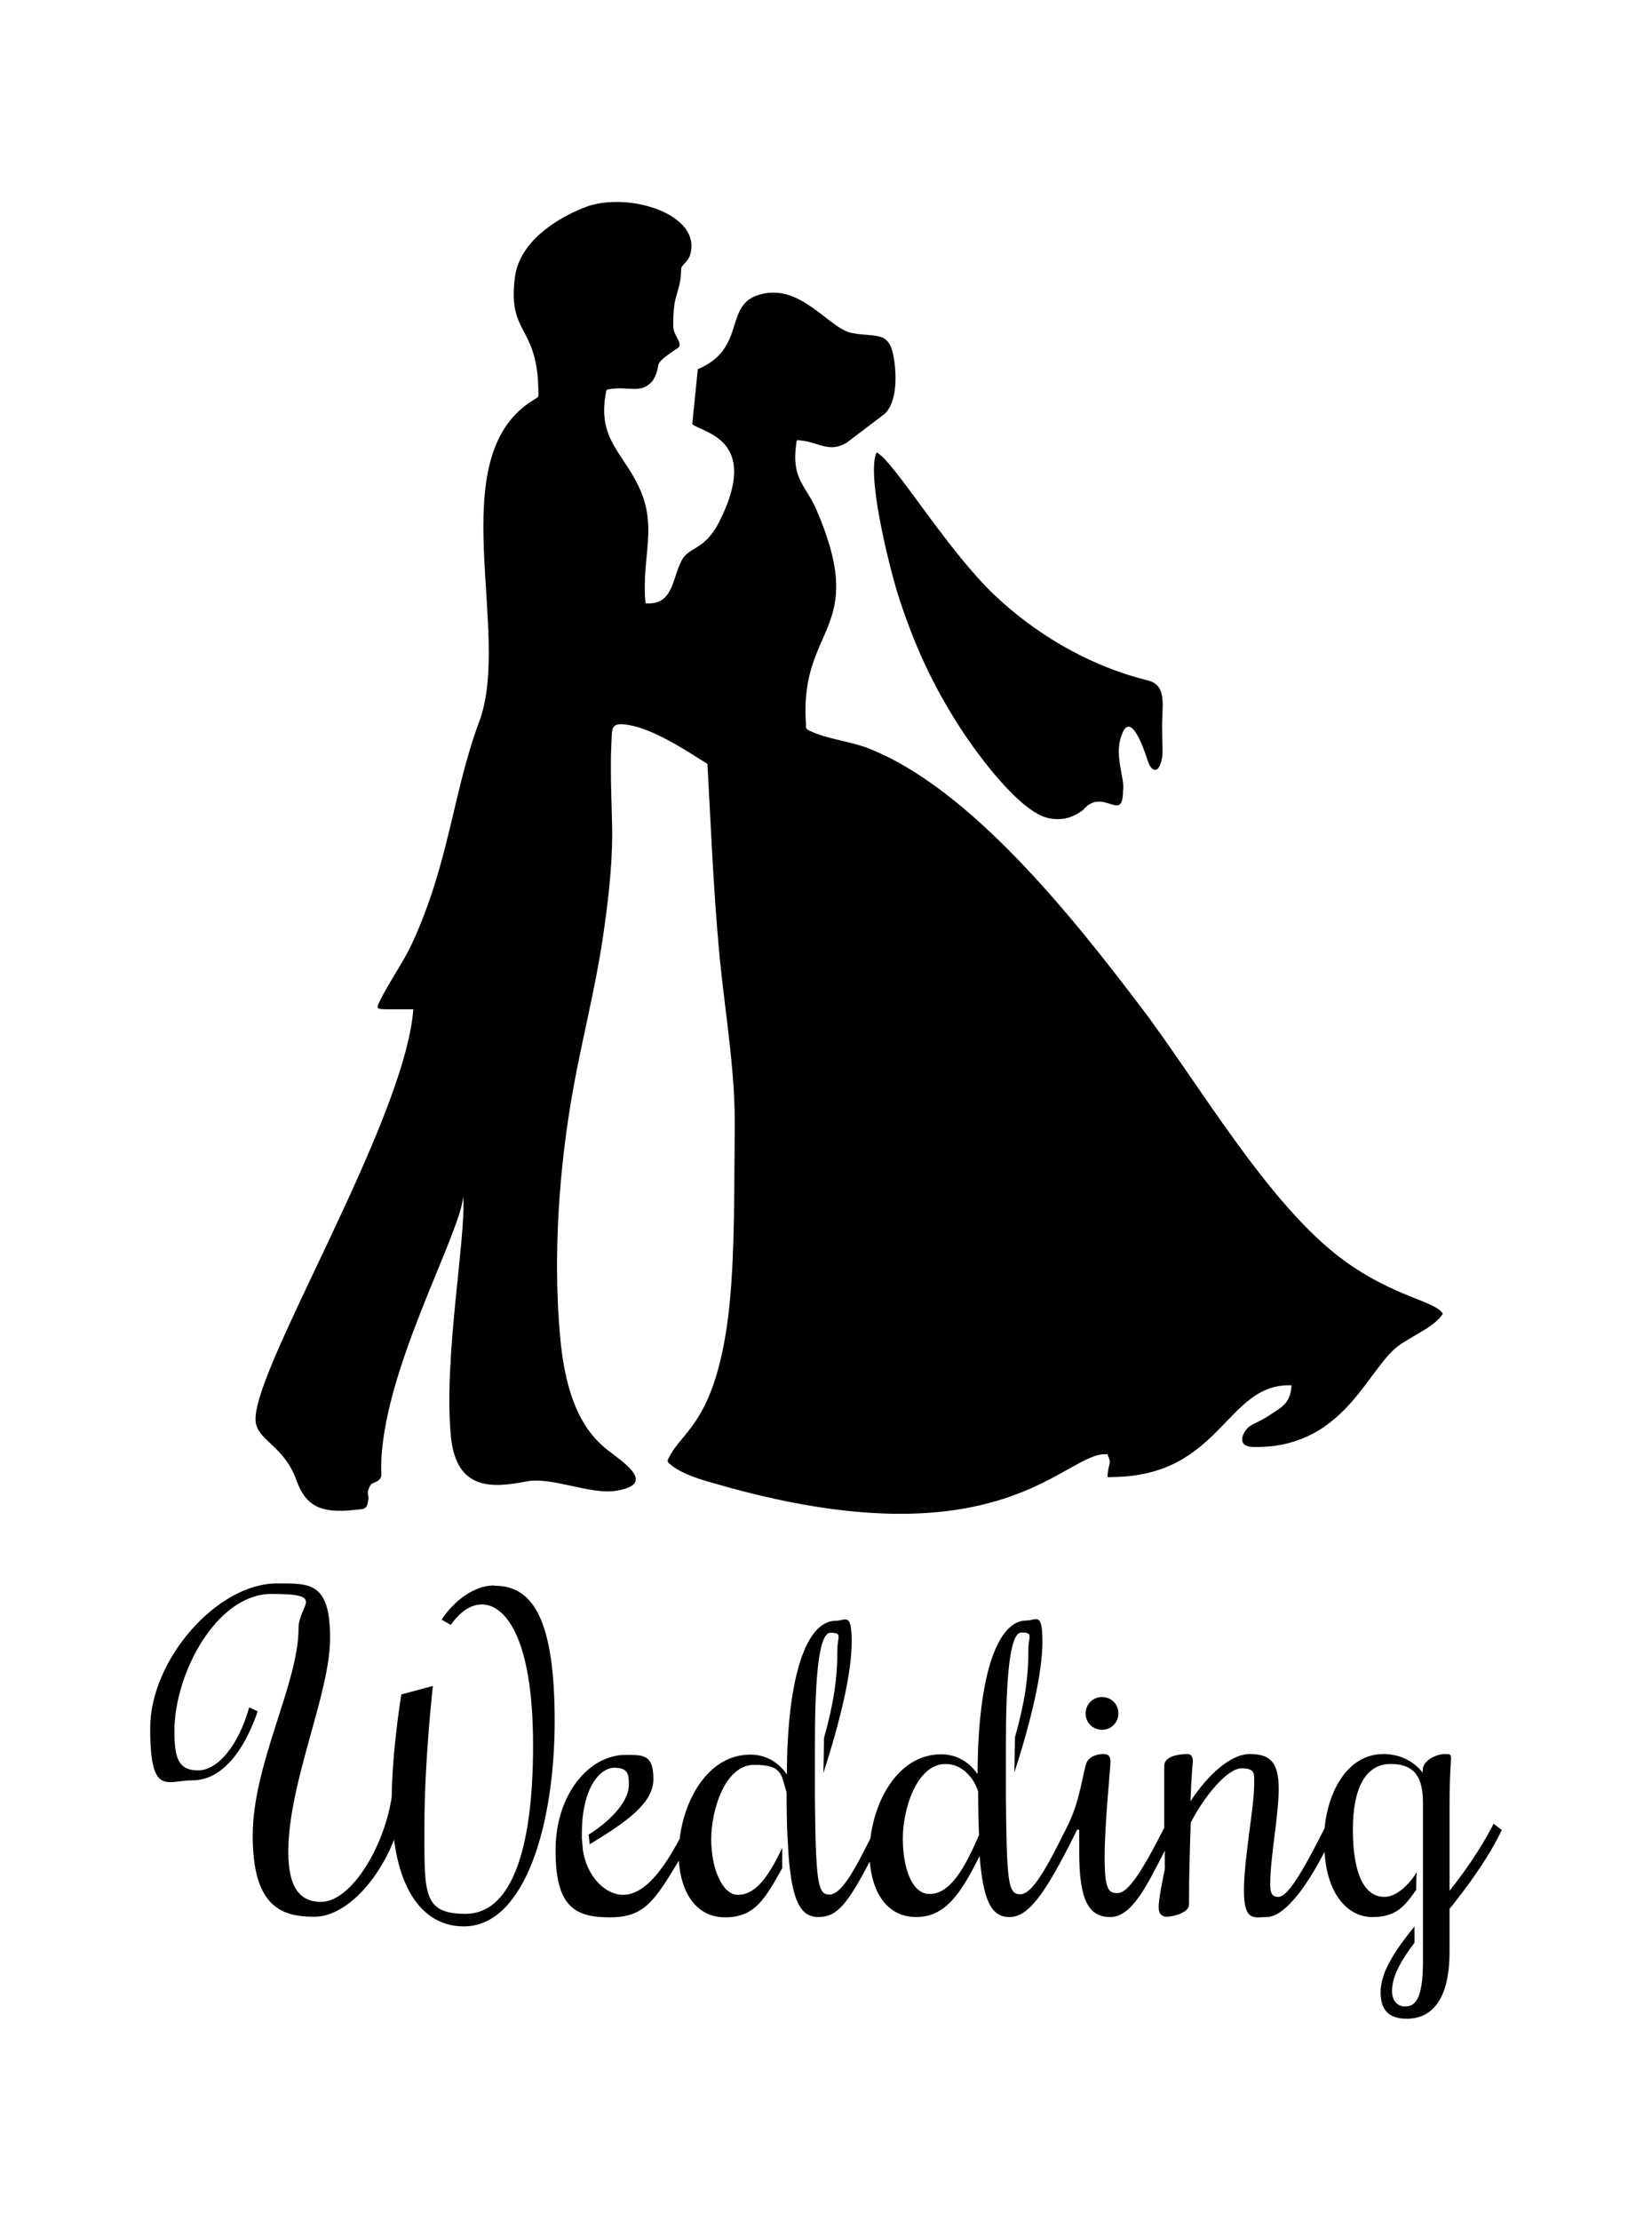 <?xml version="1.0" encoding="iso-8859-1"?>
<!-- Generator: Adobe Illustrator 28.5.0, SVG Export Plug-In . SVG Version: 9.03 Build 54727)  -->
<svg version="1.1" id="Livello_1" xmlns="http://www.w3.org/2000/svg" xmlns:xlink="http://www.w3.org/1999/xlink" x="0px" y="0px"
	 viewBox="0 0 935.435 1257.046" style="enable-background:new 0 0 935.435 1257.046;" xml:space="preserve">
<g id="Capa_1">
	<path d="M614.734,969.902c0,5.292,4.134,9.261,9.261,9.261c5.127,0,9.261-3.969,9.261-9.261s-3.969-9.261-9.261-9.261
		C618.703,960.641,614.734,964.775,614.734,969.902z"/>
	<path d="M145.07,806.181c1.985,9.426,16.041,13.065,22.656,31.421c5.127,14.222,12.899,19.514,33.736,17.034
		c4.796-0.496,6.45,0,7.111-5.953c0.331-2.481-0.827-2.977,0-5.457c1.323-3.307,1.819-3.307,2.977-3.804
		c5.292-1.985,4.3-4.134,4.3-8.434c0-53.581,44.155-130.646,46.47-153.633c1.654,22.987-11.411,92.445-6.946,136.269
		c3.142,30.098,23.318,28.775,42.667,24.972c14.388-2.811,36.052,7.607,50.77,5.292c23.814-3.804,3.473-16.538-4.63-22.987
		c-10.915-8.6-23.649-23.979-27.121-65.489c-3.969-44.817-0.496-95.091,7.607-139.576c5.127-28.445,12.403-56.062,16.703-85.168
		c2.811-19.184,5.127-38.036,5.292-57.716c0-12.072-1.323-35.39-0.496-51.266c0.496-9.922-0.661-13.065,10.088-11.246
		c15.214,2.646,35.225,16.372,44.32,21.995c1.984,35.886,3.307,69.292,6.45,104.186c2.646,30.264,8.103,61.023,8.93,91.287
		c0.165,7.773,0,15.711,0,23.483c-0.331,32.248,0,66.15-3.969,96.579c-7.773,56.724-25.633,62.346-32.744,76.238
		c-1.158,2.315-1.984,2.811,0,4.465c6.78,5.788,17.199,8.765,25.468,11.08c162.894,47.297,198.119-18.357,221.933-16.538
		c0.661,0,0.496,0,0.661,0.661c2.15,4.63,0.661,4.134,0,9.592c-0.331,2.977-0.661,2.811,2.15,2.646
		c62.512-0.331,64.496-53.416,101.871-51.928c-0.661,10.419-5.457,12.238-12.899,17.199c-4.796,3.142-8.434,4.3-10.749,5.954
		c-3.804,2.646-8.269,11.576,1.984,11.742c48.951,0.992,63.008-39.855,79.711-55.235c6.946-6.45,22.491-11.907,27.618-20.176
		c-4.134-7.276-27.287-9.261-55.897-30.098c-42.997-31.256-83.018-101.54-115.597-144.207
		c-37.209-48.951-95.917-123.535-154.46-146.026c-10.088-3.804-22.656-4.961-32.414-9.592c-2.811-1.323-2.15-1.654-2.315-4.796
		c-3.473-54.904,35.39-51.597,6.284-119.731c-6.284-14.718-14.553-17.861-11.742-37.871c0.331-2.646,0-2.315,2.811-1.984
		c9.923,0.992,15.711,7.111,25.633,1.323l21.83-16.537c6.284-6.284,6.946-19.845,4.961-31.752
		c-2.646-15.38-9.592-11.246-23.649-13.892c-13.395-2.481-29.271-29.106-53.085-21.499c-19.514,6.119-6.615,30.264-34.233,42.005
		l-3.142,31.09c5.953,4.961,39.194,8.434,15.049,55.731c-8.103,15.876-17.199,13.561-21.168,21.664
		c-5.457,10.749-4.796,25.302-20.341,23.979c-2.481-25.964,7.276-42.997-3.969-66.315c-9.426-19.514-23.152-27.122-18.522-52.424
		c0.496-2.315,0-2.15,2.481-2.481c10.749-1.819,17.364,3.142,24.145-4.796c5.788-10.088-0.992-7.773,10.088-15.711
		c1.323-0.827,2.15-1.488,2.811-1.984c0.661-0.331,1.488-0.662,1.819-1.323c0.496-0.496,0.496-1.323,0.331-2.315
		c-0.165-0.827-0.827-1.819-1.323-2.977c-0.496-0.992-1.158-2.15-1.488-3.142c-0.331-0.827-0.661-1.488-0.661-4.134
		s0-7.111,0.661-11.742c0.827-4.465,2.481-8.93,3.142-12.403c0.661-3.308,0.496-5.623,0.661-7.111c0-1.488,0.661-1.984,1.488-2.977
		c0.827-0.827,1.819-1.984,2.646-3.308l0.661-1.158c8.434-24.145-35.886-37.375-59.866-27.618
		c-16.207,6.45-36.383,19.514-39.029,39.194c-4.3,32.744,12.403,26.956,13.23,63.173c0,5.457,0.827,4.3-3.473,6.946
		c-51.762,32.744-11.246,131.142-29.933,181.416c-15.049,40.352-17.034,80.538-38.367,126.346
		c-4.134,8.765-11.245,19.349-15.876,27.948c-4.796,9.261-5.127,8.6,3.804,8.765h13.065
		c-4.961,64.992-94.429,209.034-89.137,234.336v0.496L145.07,806.181z"/>
	<path d="M498.641,257.799c-1.984-1.819-2.315-2.315-2.977,0.165c-4.134,16.207,9.096,67.804,13.891,82.026
		c9.096,27.121,18.522,47.463,33.24,70.615c9.592,15.049,34.563,49.447,51.266,52.589c8.6,1.654,14.388-1.158,19.184-4.631
		c11.245-13.561,22.491,7.938,22.656-10.749c1.323-7.607-5.953-21.168,0-33.571c4.465-9.426,10.749,6.45,13.395,14.553
		c0.661,1.984,2.15,7.442,5.127,6.946l0,0c1.984-0.331,3.142-3.969,3.638-7.111c0.496-3.308,0-7.607,0-14.553
		c-0.496-13.726,3.638-26.129-8.269-28.941c-35.721-8.93-65.489-28.114-86.987-48.62c-25.137-23.979-52.92-69.127-64-78.719h0.165
		L498.641,257.799z"/>
	<path d="M280.016,897.468c-14.884,0-26.295,13.561-29.933,19.349l5.127,2.977c3.142-4.3,9.096-11.576,17.695-11.576
		c12.238,0,28.941,16.868,28.941,79.711c0,62.843-13.726,95.421-38.202,95.421s-23.318-11.742-23.318-49.447
		c0-37.705,4.796-79.545,4.796-79.545l-17.861,4.796c0,0-5.127,30.594-5.457,58.047c-4.3,28.61-23.152,59.37-40.021,59.37l0,0
		c-11.907,0-18.522-7.938-18.522-28.279c0-39.525,23.649-89.303,23.649-121.055s-11.411-30.925-30.098-30.925
		c-33.736,0-71.773,42.997-71.773,82.026c0,39.029,9.426,29.437,23.979,29.437c20.672,0,32.248-25.302,36.879-39.028l-4.796-2.315
		c-5.788,21.003-17.53,35.721-28.941,35.721s-13.395-7.442-13.395-22.326c0-32.248,23.649-77.561,55.07-77.561
		s15.214,5.954,15.214,19.514c0,31.256-25.964,76.569-25.964,117.416c0,40.848,17.034,45.809,34.894,45.809
		s36.382-20.837,45.147-43.659c4.134,32.248,18.853,49.116,39.525,49.116c34.894,0,51.432-58.708,51.432-116.093
		c0-57.385-12.238-76.734-33.902-76.734h-0.165V897.468z"/>
	<path d="M845.928,1031.918l-1.158,2.315c-6.78,13.065-16.372,26.625-23.979,36.052v-48.62c0-16.207,0.827-24.145,0.827-26.46
		s-0.827-2.315-3.473-2.315c-4.63,0-12.569,3.473-12.569,9.261v1.323c-5.127-6.78-13.395-10.584-22.16-10.584
		c-20.01,0-31.256,20.341-33.406,42.005l-0.827,1.654c-15.38,30.594-21.499,37.209-25.302,37.209c-3.804,0-4.63-2.315-4.63-7.442
		c0-15.049,4.796-38.367,4.796-53.747c0-15.38-5.127-19.68-16.372-19.68c-11.245,0-24.476,12.734-33.571,26.791
		c0.496-14.553,1.323-22.656,1.323-22.16c0-3.473-0.992-4.63-3.307-4.63s-10.584,0.496-12.403,4.63
		c-0.496,0.827-0.496,2.481-0.496,5.457v31.752l-0.992,1.819c-14.057,27.783-20.672,35.06-25.468,35.06s-7.276-1.489-7.276-20.341
		c0-18.852,3.307-50.439,3.307-53.747s-0.992-4.63-4.134-4.63c-3.142,0-7.607,1.158-9.261,4.63
		c-2.15,4.63-3.473,21.664-11.245,36.713c-11.411,22.987-19.514,38.036-26.46,38.036c-6.946,0-7.607-6.78-8.103-54.905v-28.941
		c0-34.398,1.654-64.331,8.765-64.331s3.969,2.315,3.969,9.261c0,16.372-1.984,30.098-7.607,50.109l-0.331,19.845
		c9.922-30.594,15.876-56.889,15.876-74.088c0-17.199-3.473-11.907-9.096-11.907c-16.207,0-27.452,30.429-27.618,86.987
		c-4.134-6.119-11.08-11.245-20.672-11.245c-23.152,0-37.209,24.145-40.021,47.628c-10.253,20.507-16.868,31.752-23.318,31.752
		c-6.45,0-7.607-6.78-8.103-54.905v-28.94c0-34.398,1.654-64.331,8.765-64.331s3.969,2.315,3.969,9.261
		c0,16.538-1.984,30.264-7.607,50.439c0,6.615-0.165,13.23-0.331,19.68c9.922-30.594,16.041-57.054,16.041-74.253
		s-3.473-11.907-9.096-11.907c-16.207,0-27.452,30.429-27.618,86.987c-4.134-6.119-11.08-11.245-20.672-11.245
		c-23.152,0-37.209,24.145-40.021,47.628c-11.907,22.491-22.16,31.752-32.083,31.752c-9.922,0-20.672-10.253-22.822-25.964l0,0
		c0-1.984-0.331-3.804-0.496-5.788v-2.646c0-26.791,10.584-37.54,18.357-37.54c7.773,0,8.269,3.638,8.269,9.592
		c0,10.749-12.734,21.995-22.822,28.279c0.165,1.819,0.496,3.638,0.661,5.457c19.68-12.072,36.052-22.822,36.052-36.879
		c0-14.057-5.623-13.726-15.876-13.726c-20.176,0-39.525,21.83-39.525,54.078s11.246,37.871,30.76,37.871
		c19.514,0,25.302-9.261,39.029-32.083c1.158,17.53,9.426,32.083,26.295,32.083c16.868,0,22.656-10.749,32.248-27.783v-11.576
		c-8.93,19.183-16.372,26.625-25.137,26.625c-8.765,0-15.049-14.884-15.049-31.421c0-16.537,7.773-42.171,24.31-42.171
		c16.538,0,15.215,5.953,18.357,15.545c0,9.261,0.165,17.53,0.496,24.641c0.165,3.804,0.496,7.607,0.661,11.411
		c1.984,24.475,6.284,34.563,16.868,34.563c10.584,0,16.372-7.277,29.106-31.421c1.323,17.199,9.592,31.421,26.295,31.421
		c16.703,0,25.468-13.726,35.886-34.563c1.984,24.475,6.284,34.563,16.868,34.563s19.845-12.238,37.209-47.132l1.158-2.315h1.158
		c0,4.63,0,8.93,0,12.899c0,27.618,5.623,36.548,17.695,36.548c12.072,0,20.672-17.86,30.76-37.54v10.584
		c-1.488,7.111-3.473,17.034-3.473,21.333s2.315,5.457,4.63,5.457c3.473,0,12.568-2.315,12.568-6.78
		c0-17.53,0.496-33.24,0.992-46.47c7.276-14.388,20.507-30.76,28.775-30.76c8.268,0,7.111,3.638,7.111,9.261
		c0,12.734-5.788,42.005-5.788,60.031s6.45,14.884,12.899,14.884c6.45,0,17.53-7.607,32.744-36.879
		c1.488,24.972,13.891,36.879,26.956,36.879c13.065,0,17.86-5.292,24.972-15.38c0-3.307,0-6.78,0.331-10.088
		c-4.465,7.277-11.576,14.057-18.357,14.057c-12.238,0-17.86-15.049-17.86-38.036c0-22.987,6.946-37.209,21.333-37.209
		c14.388,0,18.357,8.434,18.357,22.16v89.799c0,22.987-5.292,25.302-10.253,25.302c-4.961,0-7.276-4.134-7.276-8.765
		c0-8.103,5.127-17.364,12.734-27.287v-9.261c-11.08,13.726-19.183,25.798-19.183,37.375c0,11.576,6.284,14.884,14.884,14.884
		c13.726,0,24.145-10.253,24.145-37.871v-24.31c8.765-10.749,21.333-27.783,28.445-42.336l1.158-2.315l-4.63-3.473l0.331-0.496
		L845.928,1031.918z M526.259,1072.104c-9.922,0-15.049-14.884-15.049-31.421c0-16.537,7.773-42.171,24.31-42.171l0,0
		c7.773,0,15.215,5.953,18.357,15.545c0,9.261,0.165,17.53,0.496,24.641C544.119,1062.843,536.016,1072.104,526.259,1072.104
		L526.259,1072.104L526.259,1072.104z"/>
</g>
</svg>
